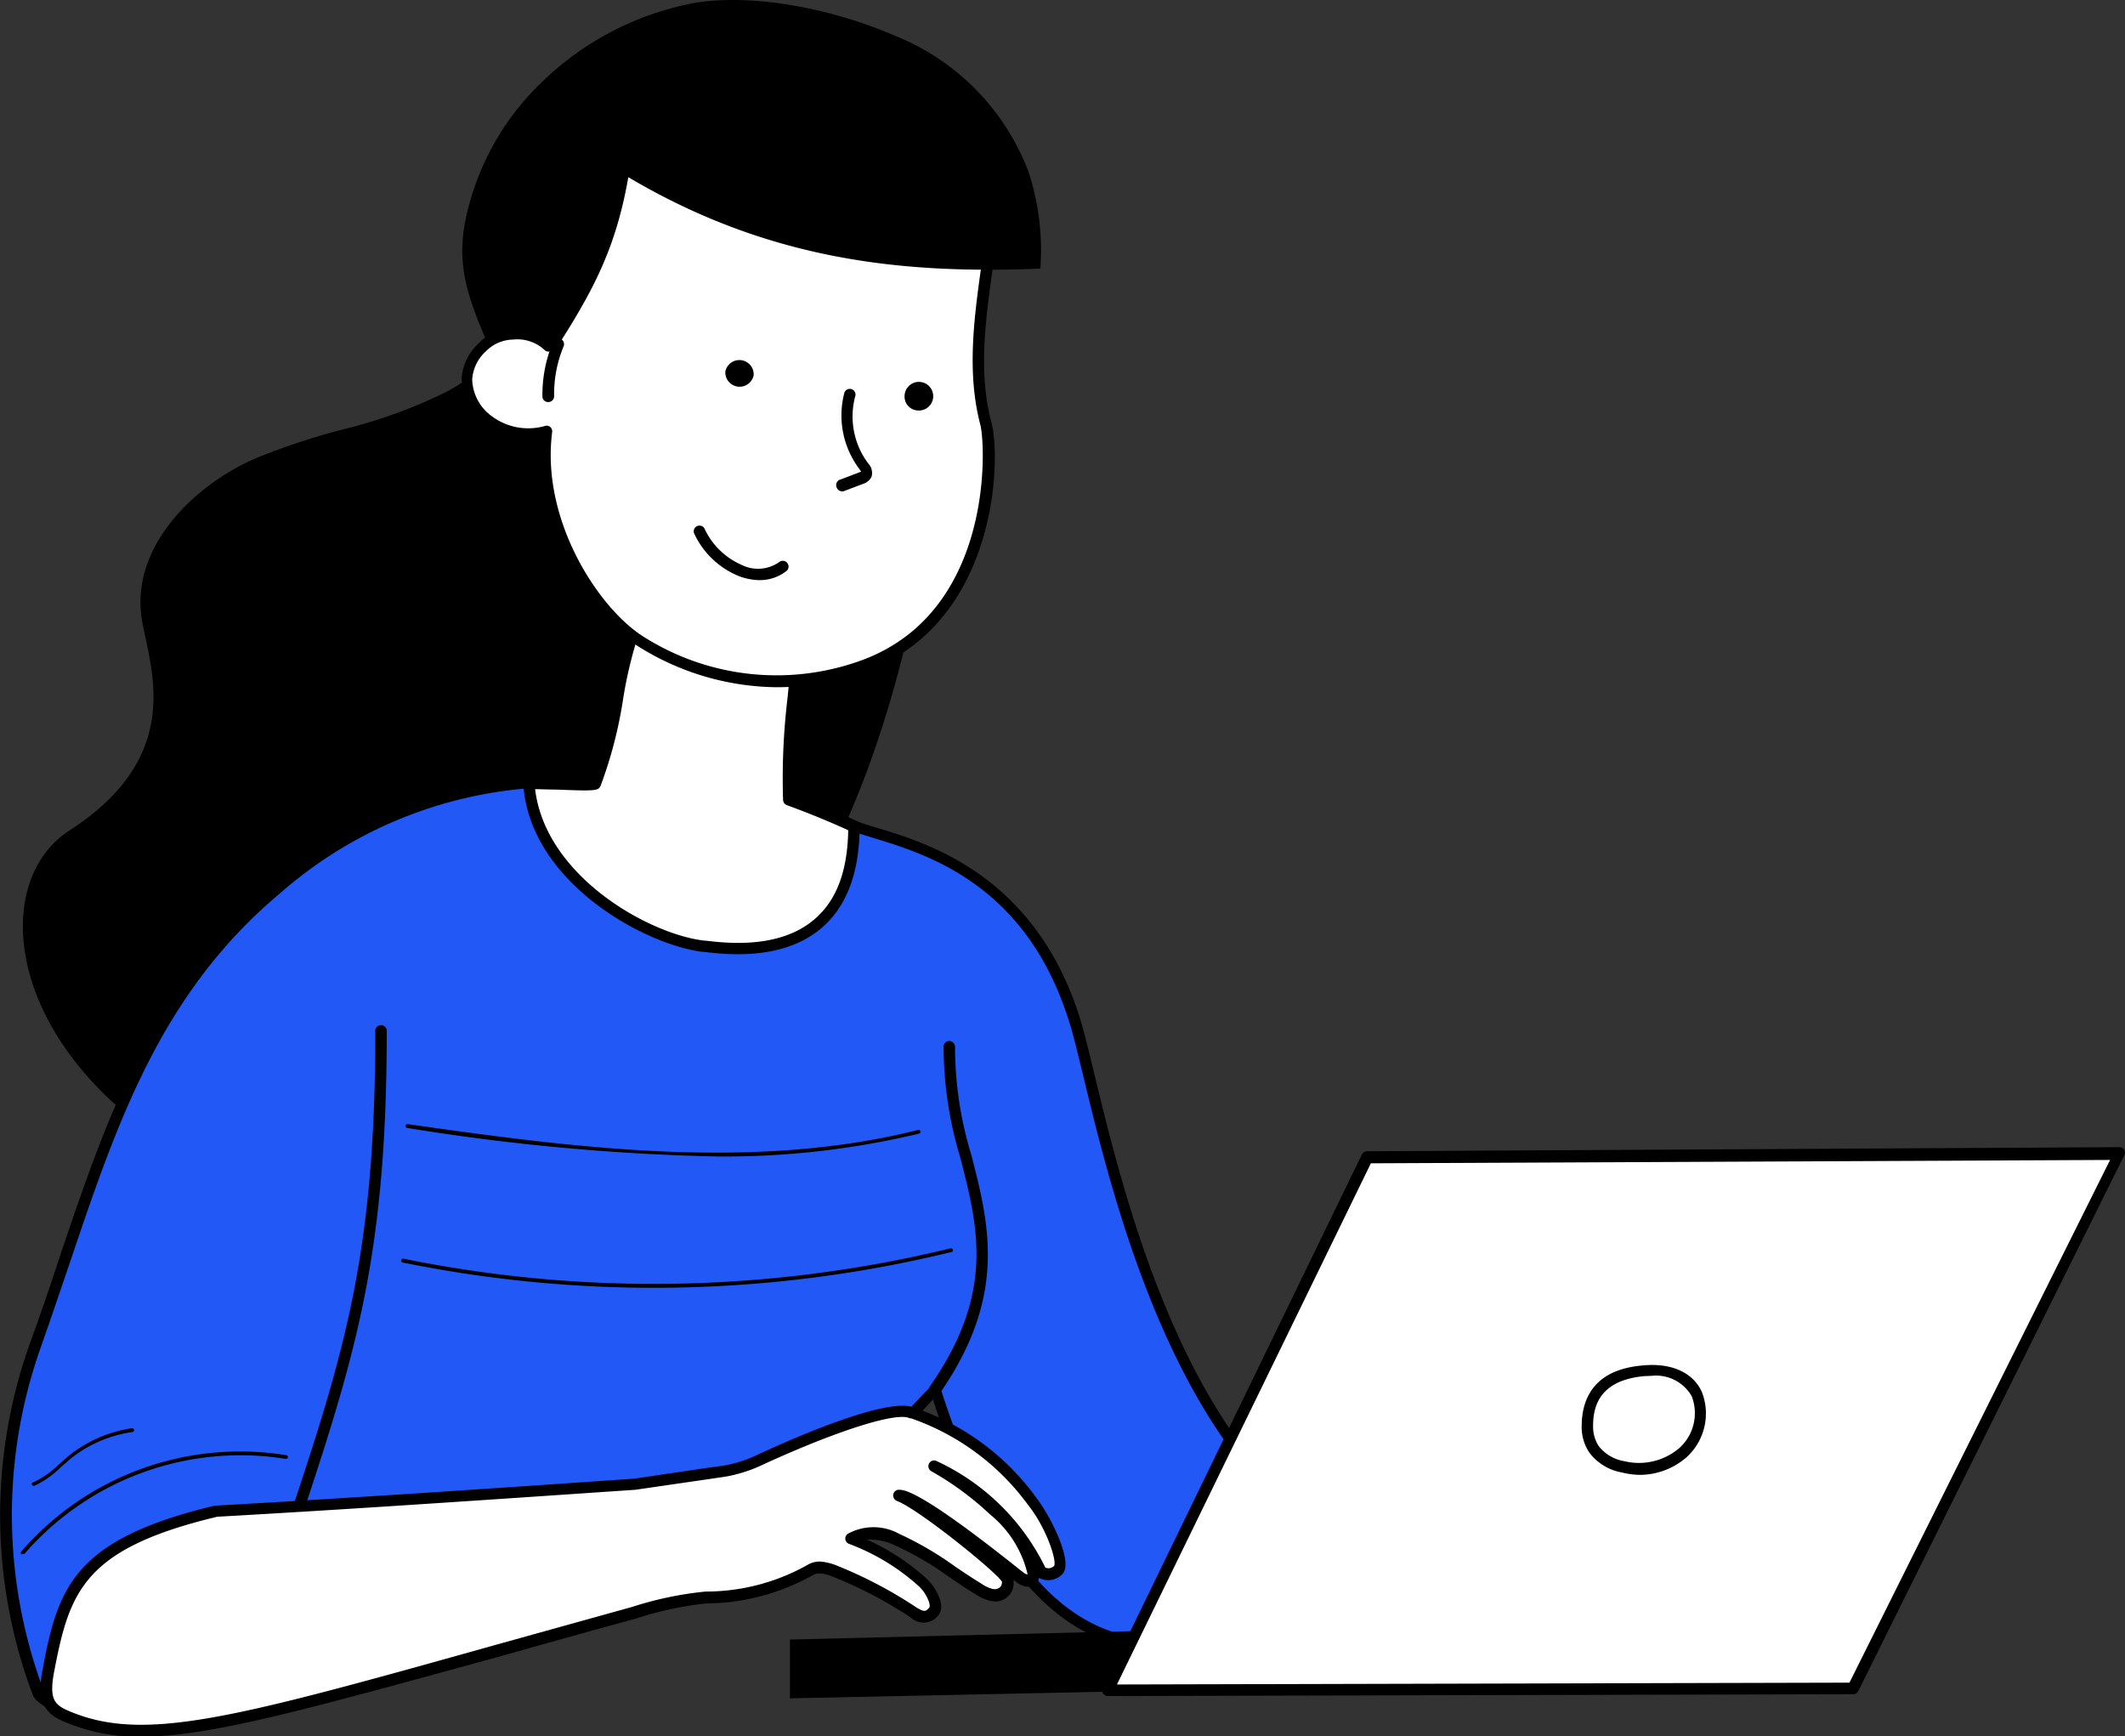 <?xml version="1.0" encoding="UTF-8"?> <svg xmlns="http://www.w3.org/2000/svg" viewBox="0 0 139.51 113.95"><rect x="0" y="0" width="139.51" height="113.95" fill="#333333" stroke="none"/><defs><style>.cls-1{fill:#fff;}.cls-2{fill:#2258f6;}</style></defs><g id="Слой_2" data-name="Слой 2"><g id="Слой_1-2" data-name="Слой 1"><path d="M38.82,5.44c1.43,8-2.19,16.93-9.35,20.75C25.58,28.27,21,28.77,17,30.53s-7.86,5.61-7.2,10c.43,2.9,3.1,9.22-5,14.42-6.66,4.3-2.27,21.22,21,25C33,81.07,27.72,76.18,34.61,74S47.13,66.9,51.13,61s6.42-12.77,8.06-19.72c1.87-8,2.71-16.65-.41-24.26S47.58,3.35,38.82,5.44Z"></path><path d="M25.75,80.4c-15.58-2.52-22.68-10.87-24-17.27-.78-3.7.3-7,2.8-8.61,6.78-4.37,5.71-9.36,5-12.67-.1-.46-.19-.89-.25-1.27-.7-4.67,3.39-8.72,7.49-10.5a44.88,44.88,0,0,1,5.64-1.87,33.45,33.45,0,0,0,6.82-2.46C36,22.16,39.8,13.66,38.33,5.53A.5.5,0,0,1,38.7,5C48,2.76,56.2,9.43,59.23,16.83c2.69,6.54,2.83,14.35.43,24.55C57.76,49.51,55.1,56,51.54,61.27,47.16,67.73,41.2,72.42,34.76,74.46c-3,1-3.5,2.42-3.91,3.7s-1,2.42-3.2,2.42A12.22,12.22,0,0,1,25.75,80.4ZM39.38,5.82c1.31,8.39-2.71,17.08-9.68,20.8a35,35,0,0,1-7,2.54A43,43,0,0,0,17.17,31c-3.76,1.64-7.53,5.3-6.91,9.46.05.35.14.74.24,1.21.72,3.35,1.92,9-5.43,13.7C2.92,56.73,2,59.64,2.7,62.93,4,69,10.81,77,25.91,79.43c3.32.54,3.57-.21,4-1.57s1-3.22,4.56-4.33c6.22-2,12-6.53,16.26-12.81,3.49-5.16,6.1-11.55,8-19.56,2.34-10,2.22-17.61-.38-24-2.51-6.1-8.7-11.68-16-11.68A14.18,14.18,0,0,0,39.38,5.82Z"></path><path class="cls-1" d="M51.79,52.5c-.15-4.21.37-6.57.54-9.72A18.71,18.71,0,0,0,46.92,41a3.14,3.14,0,0,0-2.44.32c-.41.32-2.33-1.38-2.53-.92-1.37,3.22-1.49,7.8-2.86,11-.11.25-4.91-.2-5,0-.44,1-.07,9.76.27,10,17.57,11.69,26-5,26-5A53.44,53.44,0,0,0,51.79,52.5Z"></path><path d="M34.13,61.8c-.15-.1-.43-.29-.59-5,0-1.4-.13-4.72.19-5.46.14-.34.36-.36,2.87-.26.79,0,1.83.08,2.21,0a28.68,28.68,0,0,0,1.34-5.26A28.11,28.11,0,0,1,41.6,40.3a.48.48,0,0,1,.31-.28c.34-.12.74.11,1.43.51a5.83,5.83,0,0,0,1,.49A3.55,3.55,0,0,1,47,40.67a18.87,18.87,0,0,1,5.52,1.78.36.36,0,0,1,.2.35c-.05,1.07-.15,2.06-.25,3a47.63,47.63,0,0,0-.3,6.41,55.23,55.23,0,0,1,8.42,3.91.38.38,0,0,1,.13.49c-.14.28-3.62,7-10.79,8.9a14.72,14.72,0,0,1-3.75.48C42.38,66,38.34,64.6,34.13,61.8Zm17.53-8.95a.38.38,0,0,1-.25-.34,44.64,44.64,0,0,1,.3-6.76c.09-.92.17-1.79.23-2.74a18.11,18.11,0,0,0-5.08-1.6,2.87,2.87,0,0,0-2.15.24c-.4.32-1,0-1.74-.47-.24-.14-.56-.32-.75-.41A28,28,0,0,0,40.89,46a28.3,28.3,0,0,1-1.46,5.58c-.14.33-.35.35-2.86.25-.77,0-1.8-.07-2.2,0a51,51,0,0,0,.26,9.42C40,64.81,45.12,66,49.71,64.8c6-1.57,9.38-6.87,10.15-8.2A56.86,56.86,0,0,0,51.66,52.85Zm.12-.35h0Z"></path><path class="cls-1" d="M65,15.92c-.51,3.9-1.3,8-.29,11.87.55,2.11.5,12.88-8.14,15.94a16.74,16.74,0,0,1-14.43-1.56c-3.18-1.93-7-7.91-6.27-13.85-2.63.73-5.22-1-5.25-3.41a3.24,3.24,0,0,1,3.07-3,2.9,2.9,0,0,1,2.31.79,36.11,36.11,0,0,0,1-8.83c3-3.29,7.78-5,12.57-5.69A17.22,17.22,0,0,1,54.37,8C59,8.58,65.56,11.91,65,15.92Z"></path><path d="M42,42.49c-3.13-1.9-7-7.64-6.5-13.69a4.79,4.79,0,0,1-3.6-.87,3.86,3.86,0,0,1-1.6-3,3.48,3.48,0,0,1,1.13-2.4,3.19,3.19,0,0,1,2.34-1,3.12,3.12,0,0,1,2.05.52,35.89,35.89,0,0,0,.84-8.19.38.38,0,0,1,.09-.26c3.38-3.72,8.82-5.21,12.79-5.8a18.1,18.1,0,0,1,4.92-.19c3.27.41,7.86,2.29,9.92,5A4.5,4.5,0,0,1,65.4,16h0c-.07.47-.13,1-.2,1.43-.48,3.42-1,7-.11,10.29.68,2.6.3,13.31-8.37,16.39a17,17,0,0,1-5.72,1A17.38,17.38,0,0,1,42,42.49ZM49.61,8.56c-3.81.57-9,2-12.24,5.46a36.42,36.42,0,0,1-1,8.77.38.38,0,0,1-.24.27.37.37,0,0,1-.35-.06,2.62,2.62,0,0,0-2.1-.71,2.56,2.56,0,0,0-1.78.77,2.73,2.73,0,0,0-.9,1.85,3.1,3.1,0,0,0,1.3,2.42,4,4,0,0,0,3.48.63.37.37,0,0,1,.35.07.39.39,0,0,1,.12.34c-.75,5.84,3.12,11.68,6.09,13.48a16.3,16.3,0,0,0,14.12,1.53c8.75-3.11,8.27-14.05,7.9-15.5-.91-3.48-.4-7.09.09-10.59.06-.47.13-.95.19-1.42h0a3.74,3.74,0,0,0-.9-2.82c-1.94-2.51-6.3-4.28-9.42-4.67a11.61,11.61,0,0,0-1.55-.09A21,21,0,0,0,49.61,8.56Z"></path><path d="M36.36,23.11c2.52-3.91,4.06-6.72,4.89-11.48,9.3,5.51,18.14,6.37,27.05,6a16.5,16.5,0,0,0-.76-6.31,15.55,15.55,0,0,0-8.85-9C54.92.69,49.85-.43,45.77.16A19.55,19.55,0,0,0,35.39,5.57a17.38,17.38,0,0,0-4.84,8.92c-.57,2.91.14,5,1.44,8a3.29,3.29,0,0,1,2.27-.63A4.16,4.16,0,0,1,36.36,23.11Z"></path><path d="M49.86,38.08a2.83,2.83,0,0,0,1.81-.63.38.38,0,0,0-.48-.58,2.41,2.41,0,0,1-2.5.21,4.79,4.79,0,0,1-2.45-2.41.38.38,0,0,0-.68.32,5.53,5.53,0,0,0,2.84,2.78A3.91,3.91,0,0,0,49.86,38.08Z"></path><path d="M47.62,24.39a.94.94,0,0,1,1.86.24.94.94,0,0,1-1.86-.24Z"></path><path d="M59.39,25.94a.94.94,0,1,1,.82,1A.91.91,0,0,1,59.39,25.94Z"></path><path d="M55.24,32.25a.31.31,0,0,0,.13,0l1.27-.48a.93.93,0,0,0,.58-.48.9.9,0,0,0-.22-.87A5.14,5.14,0,0,1,56.15,26a.37.37,0,0,0-.26-.46.37.37,0,0,0-.46.26,5.84,5.84,0,0,0,1,5,1.58,1.58,0,0,1,.1.16l-.13.05-1.26.48a.37.37,0,0,0-.22.48A.39.39,0,0,0,55.24,32.25Z"></path><path d="M36,26.39h0a.38.38,0,0,0,.38-.38A8.15,8.15,0,0,1,37,22.74a.38.38,0,0,0-.2-.5.37.37,0,0,0-.49.2,9,9,0,0,0-.7,3.58A.37.37,0,0,0,36,26.39Z"></path><path class="cls-2" d="M2.26,88.44c4.06-11.12,6.31-22.08,15.9-30.09a28.57,28.57,0,0,1,16.56-7c.39,6.19,7.59,10.28,11.45,10.74,2.1.25,9.9,1.29,9.9-7.91,2.54,1,11,2,14.4,12.49,1.39,4.26,3.88,20.6,12.08,30.06C84.49,99,86.28,84.11,89.06,85.1s5.89,2.6,6.09,5.49c.16,2.26-1.7,4.22-3.77,5.12-4.47,1.92-6.14,11.21-10.95,11.89-5,.7-13,2.55-19-16.36-3.09,3.09-5.09,6.41-8.55,8.28-10,5.39-43.23,11.44-48.65,12.4a2,2,0,0,1-1.65-.71A32.92,32.92,0,0,1,2.26,88.44Z"></path><path d="M2.19,111.36a33.53,33.53,0,0,1-.29-23c.71-1.94,1.38-3.9,2-5.8,3.09-9.14,6-17.77,14-24.45A28.83,28.83,0,0,1,34.7,51a.41.41,0,0,1,.27.1.33.33,0,0,1,.12.25c.38,6,7.44,9.95,11.12,10.39h.07c1.35.16,4.94.6,7.25-1.45C55,59,55.69,57,55.69,54.2a.37.37,0,0,1,.17-.31.37.37,0,0,1,.34,0c.34.14.81.28,1.35.44,3.34,1,10.3,3.11,13.28,12.28.28.86.6,2.17,1,3.82,1.57,6.5,4.49,18.59,11,26.11.08.1.12.1.12.1.52,0,1.48-3.08,2-4.92,1-3.2,2-6.22,3.25-6.87a1.19,1.19,0,0,1,.94-.06c4.09,1.45,6.16,3.35,6.34,5.82s-1.89,4.57-4,5.48c-2,.85-3.42,3.31-4.83,5.7-1.7,2.87-3.46,5.83-6.21,6.22L80,108c-2.59.38-5.81.85-9.2-1.13-3.85-2.25-7-7.15-9.55-15-.81.84-1.55,1.7-2.28,2.54A21.55,21.55,0,0,1,53,99.85c-10,5.37-42.37,11.3-48.76,12.44h-.2A2.31,2.31,0,0,1,2.19,111.36ZM61.48,90.88a.38.38,0,0,1,.27.25c5.75,18,13.19,16.89,18.11,16.17l.51-.07c2.4-.34,4-3,5.67-5.86,1.47-2.49,3-5.07,5.19-6,1.81-.78,3.7-2.59,3.55-4.74s-2.06-3.82-5.84-5.17a.43.43,0,0,0-.35,0c-1,.51-2,3.79-2.87,6.42-1,3.34-1.68,5.24-2.61,5.44a.86.86,0,0,1-.84-.34c-6.64-7.67-9.59-19.87-11.17-26.43-.4-1.64-.71-2.94-1-3.77C67.25,58,60.8,56.06,57.33,55l-.9-.28c-.09,2.73-.9,4.78-2.41,6.12-2.55,2.27-6.38,1.81-7.83,1.64h-.07C42.31,62,35,58,34.38,51.77a28.09,28.09,0,0,0-16,6.87C10.57,65.18,7.68,73.71,4.63,82.75c-.65,1.9-1.31,3.87-2,5.82h0a32.9,32.9,0,0,0,.27,22.49,1.83,1.83,0,0,0,1.24.49c6.38-1.13,38.69-7,48.54-12.36C55,98,56.61,96,58.38,94c.85-1,1.74-2,2.74-3a.39.39,0,0,1,.27-.11Z"></path><path class="cls-1" d="M3.18,109.56c-.38,2,0,2.57,1.15,3.06,5.86,2.52,13.09-.14,37.28-6.81a22.84,22.84,0,0,1,4.72-1c4.31-.22,6.4-1.52,6.84-1.8a1.92,1.92,0,0,1,1.71.09A28.81,28.81,0,0,1,60,105.85c.41.24.82.5,1.31,0,.29-.32.05-.87-.16-1.25a2.8,2.8,0,0,0-.54-.69A14.67,14.67,0,0,0,55.92,101a3.21,3.21,0,0,1,3,0,41.64,41.64,0,0,1,5.38,3.26,2.36,2.36,0,0,0,.86.38.93.93,0,0,0,.86-.27,1,1,0,0,0,.17-.65c0-.48-5.58-5-7.14-5.58,1.17-.14,7.45,5,7.94,5.34.25.19.66.35.83.08a.52.52,0,0,0,0-.37,7.72,7.72,0,0,0-2.58-4.14,20.38,20.38,0,0,0-3.94-2.89,14.38,14.38,0,0,1,7,6.94.87.87,0,0,0,1.14-.1c.5-.44-.49-3-1.68-4.55a16.23,16.23,0,0,0-7.88-5.81c-1.31-.73-7.16,1.74-9.89,3a9,9,0,0,1-2.46.81c-1,.14-5.09.73-5.91.86-9.18.64-18.36,1.26-27.49,1.77C5.2,101.31,4.2,104.3,3.18,109.56Z"></path><path d="M4.18,113c-1.41-.61-1.76-1.49-1.37-3.48,1-5.36,2.08-8.49,11.29-10.69h.06c9.23-.52,18.5-1.15,27.47-1.77l4.54-.67,1.36-.19a8.53,8.53,0,0,0,2.35-.78c2.54-1.17,8.59-3.79,10.19-3a16.33,16.33,0,0,1,8,5.94c1,1.32,2.46,4.32,1.64,5a1.28,1.28,0,0,1-1.5.21.72.72,0,0,1-.09.27.69.69,0,0,1-.46.31,1.33,1.33,0,0,1-.92-.29l-.2-.16a.25.25,0,0,1,0,.08,1.2,1.2,0,0,1-1.47,1.31,2.76,2.76,0,0,1-1-.43c-.61-.36-1.2-.77-1.78-1.16a20.31,20.31,0,0,0-3.55-2.07,3.9,3.9,0,0,0-1.83-.37,14.83,14.83,0,0,1,3.92,2.56,3.44,3.44,0,0,1,.62.79c.42.74.45,1.31.1,1.69a1.23,1.23,0,0,1-1.74.09l0,0a27.78,27.78,0,0,0-5.07-2.67c-.45-.18-1-.36-1.37-.13a14.5,14.5,0,0,1-7,1.86,22.59,22.59,0,0,0-4.64,1c-3.22.88-6.19,1.71-8.8,2.45C20.48,112.1,13.88,114,9.24,114A12.48,12.48,0,0,1,4.18,113ZM55,102.79a28.81,28.81,0,0,1,5.19,2.74l0,0c.45.26.57.29.81,0,.07-.07.06-.33-.21-.81a2.31,2.31,0,0,0-.47-.6,14.26,14.26,0,0,0-4.58-2.78.37.37,0,0,1-.24-.3.37.37,0,0,1,.16-.36,3.49,3.49,0,0,1,3.37,0,22,22,0,0,1,3.68,2.15c.57.39,1.16.78,1.75,1.14a2.11,2.11,0,0,0,.72.33.54.54,0,0,0,.5-.14.49.49,0,0,0,.1-.34c-.47-.72-5.49-4.77-6.9-5.3a.39.39,0,0,1-.24-.4.38.38,0,0,1,.33-.33c.34,0,1.24-.14,8,5.26l.21.16a.63.63,0,0,0,.27.14.2.2,0,0,0,0-.07A7.12,7.12,0,0,0,65,99.41a19.8,19.8,0,0,0-3.86-2.84.38.38,0,0,1-.15-.5.37.37,0,0,1,.49-.17,14.88,14.88,0,0,1,7.15,7,.53.53,0,0,0,.58-.12c.17-.37-.52-2.5-1.72-4a16,16,0,0,0-7.68-5.68l-.08,0c-.81-.45-4.73.79-9.56,3a9.66,9.66,0,0,1-2.55.83l-1.37.2-4.54.66h0c-9,.61-18.23,1.25-27.45,1.77-8.75,2.09-9.69,4.9-10.69,10.09-.37,1.88,0,2.25.93,2.65,4.95,2.13,10.82.49,28.22-4.38l8.81-2.45a22.83,22.83,0,0,1,4.8-1A13.63,13.63,0,0,0,53,102.73a1.55,1.55,0,0,1,.83-.23A3.63,3.63,0,0,1,55,102.79Z"></path><path d="M74.58,111l-22.72.48,0-3.86L77.12,107Z"></path><polygon class="cls-1" points="139.14 75.71 89.75 75.98 72.73 110.94 121.65 110.82 139.14 75.71"></polygon><path d="M72.41,111.14a.36.36,0,0,1,0-.36l17-35a.39.39,0,0,1,.34-.21l49.39-.27h0a.37.37,0,0,1,.32.17.4.4,0,0,1,0,.37L122,111a.39.39,0,0,1-.34.21l-48.92.12h0A.38.38,0,0,1,72.41,111.14Zm66.12-35L90,76.36,73.33,110.57l48.09-.12Z"></path><path class="cls-1" d="M107.9,90c1.4-.14,2.93.24,3.5,1.52a3.46,3.46,0,0,1-.9,3.85,4.48,4.48,0,0,1-4,1,3.08,3.08,0,0,1-1.9-1.16,2.71,2.71,0,0,1-.43-1.5C104.2,91.89,105,90.24,107.9,90Z"></path><path d="M106.46,96.65a3.41,3.41,0,0,1-2.13-1.32,3,3,0,0,1-.49-1.7c0-1.67.68-3.72,4-4h0c1.87-.19,3.32.46,3.89,1.74a3.88,3.88,0,0,1-1,4.28,4.69,4.69,0,0,1-3.15,1.16A5.52,5.52,0,0,1,106.46,96.65Zm1.48-6.32h0c-2.27.22-3.37,1.3-3.35,3.29a2.35,2.35,0,0,0,.36,1.29,2.67,2.67,0,0,0,1.68,1,4.08,4.08,0,0,0,3.61-.85,3.08,3.08,0,0,0,.82-3.42,2.7,2.7,0,0,0-2.63-1.33Z"></path><path d="M19.63,99.22A.36.36,0,0,0,20,99c3.44-10.41,5.39-17,5.39-31.27a.38.38,0,1,0-.75,0c0,14.16-1.93,20.7-5.35,31a.37.37,0,0,0,.24.47A.25.25,0,0,0,19.63,99.22Z"></path><path d="M61.39,91.62a.4.4,0,0,0,.31-.16c4.44-6.4,3.24-11.08,2.08-15.61a24.29,24.29,0,0,1-1.08-7.13.39.39,0,0,0-.37-.39.37.37,0,0,0-.38.36A25.2,25.2,0,0,0,63.05,76c1.17,4.56,2.28,8.88-2,15a.37.37,0,0,0,.09.52A.36.36,0,0,0,61.39,91.62Z"></path><path d="M47,75.91a54.93,54.93,0,0,0,13.34-1.5.14.14,0,0,0,.09-.15.13.13,0,0,0-.16-.09c-11,2.77-23,1.1-33.49-.38a.13.13,0,0,0-.15.11.13.13,0,0,0,.11.14A146.17,146.17,0,0,0,47,75.91Z"></path><path d="M42.91,84.53a82.49,82.49,0,0,0,19.56-2.35.11.11,0,0,0,.09-.15.13.13,0,0,0-.15-.09,82.5,82.5,0,0,1-35.93.68.12.12,0,0,0-.14.1.13.13,0,0,0,.09.15A82.78,82.78,0,0,0,42.91,84.53Z"></path><path d="M1.5,102a.14.14,0,0,0,.1,0,18.77,18.77,0,0,1,17.15-6.24.13.13,0,0,0,.15-.1.12.12,0,0,0-.1-.14,19,19,0,0,0-17.4,6.32.14.14,0,0,0,0,.18A.11.11,0,0,0,1.5,102Z"></path><path d="M2.25,97.53h0a6.29,6.29,0,0,0,1.75-1.23l.56-.49A8.33,8.33,0,0,1,8.69,94a.13.13,0,0,0,.11-.15.13.13,0,0,0-.14-.1,8.64,8.64,0,0,0-4.21,1.86l-.57.5a6,6,0,0,1-1.67,1.18.12.12,0,0,0,0,.24Z"></path></g></g></svg> 